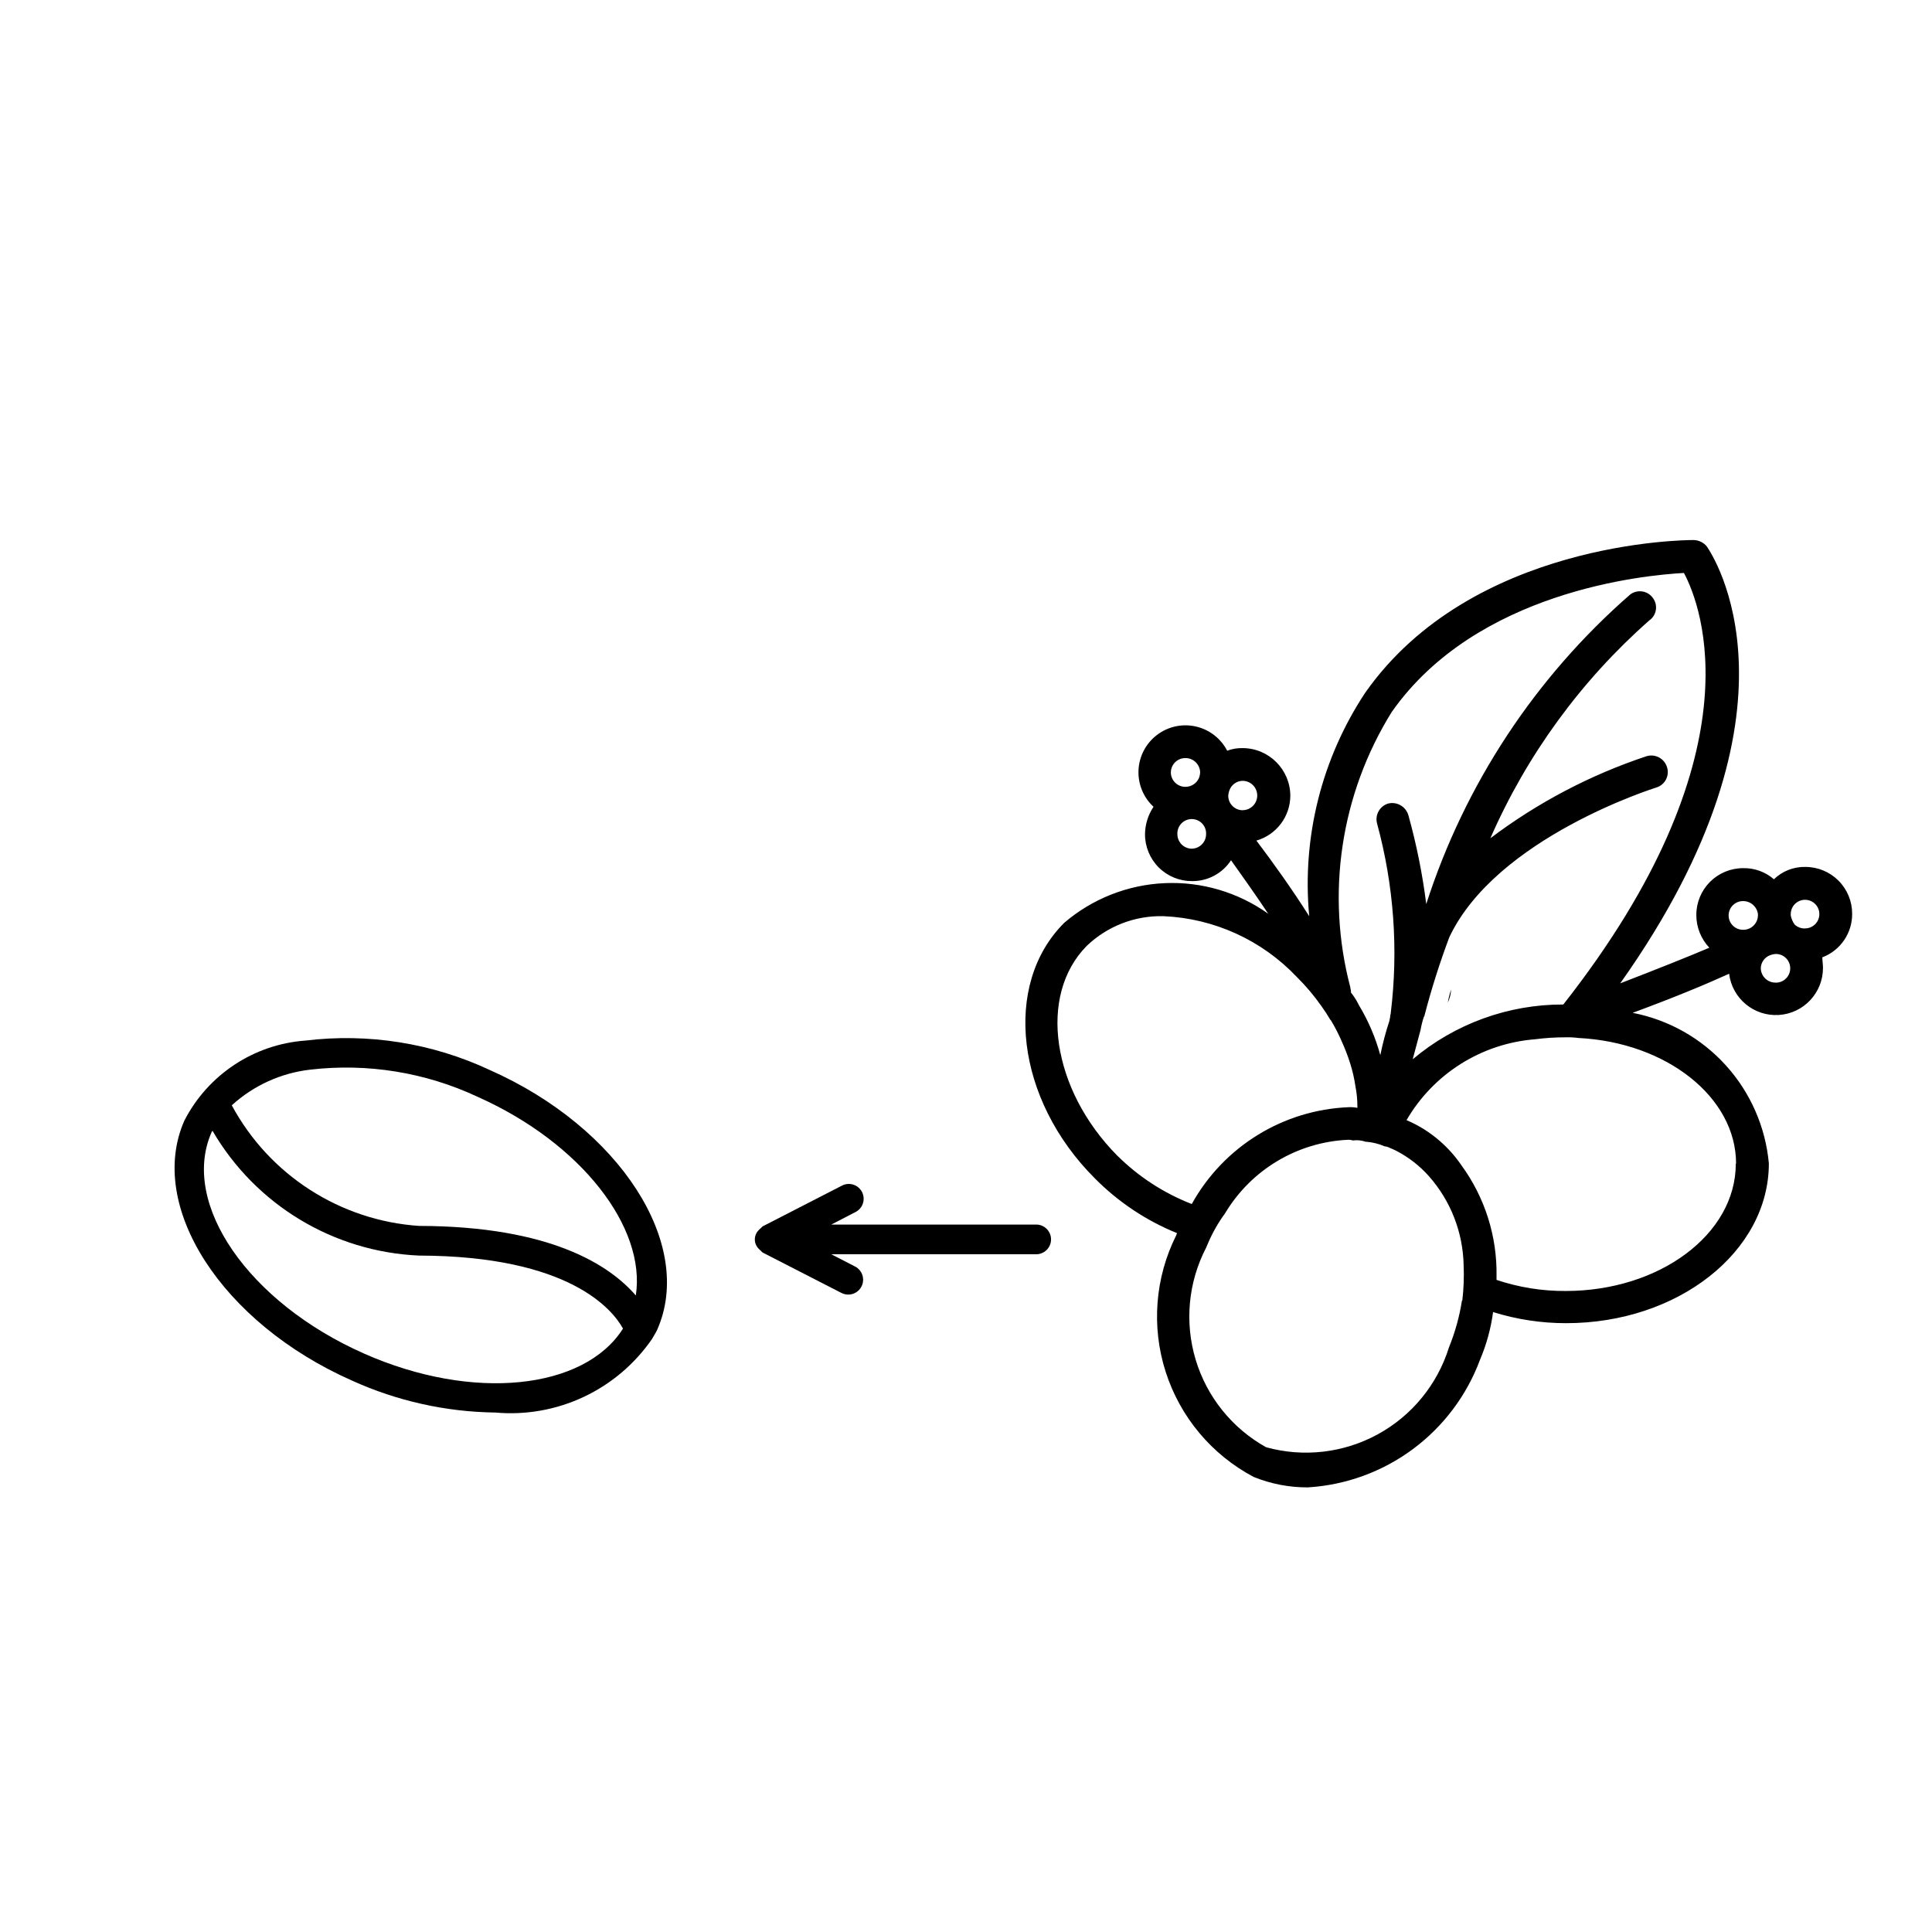 <?xml version="1.0" encoding="UTF-8"?>
<!-- Uploaded to: SVG Repo, www.svgrepo.com, Generator: SVG Repo Mixer Tools -->
<svg fill="#000000" width="800px" height="800px" version="1.1" viewBox="144 144 512 512" xmlns="http://www.w3.org/2000/svg">
 <g>
  <path d="m273.75 427.54c-15.219-7.109-32.129-9.805-48.805-7.777-13.652 0.988-25.801 9.012-32.07 21.176-10.059 22.703 9.855 53.641 44.398 68.926 11.945 5.422 24.887 8.305 38.004 8.473 8.031 0.719 16.109-0.711 23.41-4.144 7.297-3.43 13.551-8.738 18.125-15.379 0.113-0.164 0.215-0.34 0.297-0.52 0.332-0.629 0.754-1.195 1.039-1.859 10.047-22.672-9.855-53.605-44.398-68.895zm-33.297 75.16c-30.574-13.523-48.695-39.719-40.398-58.613 0-0.156 0.203-0.27 0.27-0.41h-0.004c11.43 19.617 32.047 32.07 54.727 33.062 40.086 0.109 51.355 14.469 54.051 19.348-10.234 16.188-39.77 19.414-68.645 6.613zm72.043-15.383c-6.785-7.871-22.355-18.359-57.418-18.438v0.004c-20.945-1.414-39.695-13.484-49.656-31.961 5.746-5.242 12.992-8.547 20.719-9.445 15.195-1.789 30.59 0.703 44.445 7.195 27.441 12.23 44.668 34.605 41.91 52.648z"/>
  <path d="m634.84 386.18c0.012-3.305-1.293-6.473-3.629-8.809-2.336-2.336-5.504-3.641-8.809-3.629-3.09-0.059-6.078 1.121-8.297 3.273-2.25-1.953-5.144-3.004-8.125-2.945-3.301-0.012-6.473 1.297-8.809 3.629-2.336 2.336-3.641 5.508-3.629 8.812 0.004 3.215 1.238 6.305 3.449 8.641-5.699 2.426-13.477 5.527-23.617 9.445 51.828-73.082 24.355-113.69 22.969-115.75h0.004c-0.879-1.102-2.215-1.738-3.621-1.73-2.25 0-58.742 0.348-86.906 40.43h-0.004c-11.574 17.477-16.82 38.391-14.859 59.262-4.723-7.43-9.684-14.344-13.996-20.043 5.312-1.531 8.973-6.387 8.988-11.918-0.051-6.934-5.66-12.543-12.594-12.594-1.414-0.039-2.82 0.199-4.141 0.691-1.691-3.266-4.742-5.617-8.328-6.422-3.59-0.809-7.348 0.012-10.273 2.242-2.93 2.227-4.719 5.633-4.898 9.305-0.176 3.676 1.277 7.238 3.977 9.738-1.438 2.148-2.223 4.672-2.254 7.258-0.012 3.301 1.297 6.473 3.629 8.809 2.336 2.336 5.508 3.641 8.812 3.629 4.168 0.055 8.078-2.031 10.359-5.527 2.945 4.141 6.391 8.988 9.855 14.168v0.004c-7.992-5.691-17.66-8.547-27.461-8.105-9.801 0.438-19.172 4.144-26.621 10.527-16.422 16.422-12.785 46.824 8.125 67.699v0.004c6.195 6.262 13.605 11.203 21.773 14.516 0 0.172-0.172 0.348-0.172 0.52-5.644 11.242-6.66 24.246-2.828 36.227s12.207 21.984 23.324 27.867c4.555 1.848 9.43 2.789 14.344 2.769 10.074-0.609 19.754-4.137 27.859-10.148 8.105-6.012 14.289-14.254 17.797-23.715 1.707-4.027 2.867-8.266 3.449-12.598 6.262 1.957 12.789 2.949 19.348 2.945 29.711 0 53.734-19.004 53.734-42.336-0.883-9.664-4.879-18.781-11.391-25.98-6.508-7.195-15.18-12.086-24.707-13.93 11.227-4.141 19.523-7.606 25.566-10.359 0.812 6.555 6.586 11.344 13.18 10.926 6.594-0.418 11.719-5.898 11.695-12.5 0-0.867-0.172-1.906-0.172-2.769v-0.004c4.781-1.812 7.934-6.41 7.902-11.523zm-180.55-37.488c0.016-2.086 1.703-3.777 3.793-3.793 1.031-0.027 2.027 0.359 2.773 1.074 0.742 0.711 1.172 1.691 1.195 2.719-0.031 0.543-0.148 1.074-0.348 1.574-0.66 1.398-2.078 2.277-3.621 2.254-2.098-0.027-3.785-1.73-3.793-3.828zm5.527 20.215h-0.004c-2.082-0.023-3.766-1.707-3.793-3.793-0.066-1.051 0.305-2.082 1.023-2.852 0.719-0.766 1.727-1.203 2.777-1.203 1.055 0 2.062 0.438 2.781 1.203 0.719 0.77 1.09 1.801 1.023 2.852-0.027 2.086-1.711 3.769-3.797 3.793zm13.477-10.188-0.004 0.004c-2.082-0.027-3.766-1.711-3.793-3.797 0.031-0.539 0.148-1.07 0.348-1.574 0.547-1.434 1.91-2.394 3.445-2.422 2.148 0 3.891 1.738 3.891 3.887s-1.742 3.891-3.891 3.891zm39.566-26.086c22.465-31.961 66.691-36.211 77.398-36.793 4.723 8.816 19.867 48.383-31.961 114.36h-0.004c-14.602-0.035-28.742 5.109-39.91 14.516l2.078-7.777c0.207-1.168 0.496-2.32 0.863-3.445 0.098-0.094 0.156-0.215 0.176-0.348 1.824-7.019 4.016-13.941 6.566-20.734 12.438-26.434 54.426-39.566 54.945-39.738 2.242-0.715 3.481-3.109 2.769-5.352-0.684-2.277-3.062-3.586-5.352-2.945-14.918 4.945-28.926 12.301-41.469 21.773 9.656-22.078 24.027-41.777 42.098-57.719 0.922-0.633 1.555-1.613 1.75-2.719 0.195-1.102-0.062-2.238-0.711-3.152-0.648-0.961-1.66-1.613-2.801-1.809s-2.312 0.082-3.246 0.77c-25.152 21.926-43.852 50.297-54.078 82.059-1-7.934-2.578-15.785-4.723-23.492-0.648-2.316-3.012-3.711-5.356-3.148-2.273 0.684-3.586 3.066-2.941 5.356 4.438 16.305 5.668 33.32 3.621 50.098 0 0.348-0.172 0.691-0.172 1.039 0 0.348-0.172 0.691-0.172 1.039h-0.004c-0.992 3-1.801 6.062-2.426 9.16-1.273-4.676-3.191-9.152-5.699-13.301 0-0.172-0.172-0.172-0.172-0.348-0.535-1.043-1.172-2.031-1.906-2.945v-0.172c0-0.52-0.172-0.867-0.172-1.211-6.535-24.82-2.555-51.234 11.004-73.023zm-72.738 117.66c-17.445-17.617-21.082-42.508-8.125-55.625 5.469-5.242 12.812-8.078 20.387-7.871 13.391 0.586 26.027 6.352 35.25 16.074 2.422 2.387 4.617 4.992 6.566 7.777 0.809 1.109 1.562 2.262 2.25 3.449 0 0.094 0.078 0.172 0.176 0.172 1.117 1.828 2.098 3.731 2.941 5.699 0.871 1.91 1.625 3.871 2.254 5.875 0.625 1.973 1.086 3.996 1.383 6.043 0.344 1.766 0.52 3.559 0.52 5.356v0.348-0.004c-0.738-0.141-1.496-0.199-2.25-0.172-17.41 0.691-33.199 10.418-41.645 25.664-7.371-2.863-14.078-7.215-19.695-12.785zm91.316 38.352h-0.004c-0.664 4.266-1.82 8.441-3.449 12.438-3.062 9.836-9.832 18.098-18.875 23.031-9.043 4.938-19.652 6.164-29.582 3.418-9.004-5.016-15.699-13.34-18.668-23.211-2.969-9.867-1.977-20.504 2.766-29.656 0.172-0.348 0.348-0.867 0.52-1.211 1.188-2.789 2.691-5.43 4.484-7.871 6.879-11.535 19.07-18.863 32.48-19.523 0.469-0.031 0.941 0.031 1.387 0.172 1.16-0.148 2.34-0.031 3.449 0.348h0.172c1.668 0.137 3.301 0.547 4.832 1.211 0.426 0.031 0.836 0.152 1.215 0.348 0.648 0.254 1.285 0.543 1.902 0.863 3.273 1.695 6.203 3.981 8.645 6.742 5.734 6.5 8.98 14.82 9.164 23.488 0.137 3.141 0.02 6.289-0.348 9.414zm72.562-36.211c0 18.656-20.215 33.691-45.09 33.691h-0.004c-6.223 0.035-12.41-0.961-18.309-2.941v-1.039c0.168-10.551-3.109-20.863-9.336-29.379-1.621-2.367-3.535-4.516-5.699-6.394-2.629-2.293-5.606-4.16-8.816-5.523 7.141-12.297 19.863-20.305 34.035-21.43 2.731-0.355 5.484-0.527 8.234-0.52 1.098-0.027 2.191 0.031 3.277 0.176 23.301 1.148 41.785 15.664 41.785 33.281zm5.871-65.824c-0.02 1.027-0.453 2.008-1.195 2.719-0.746 0.715-1.742 1.102-2.773 1.074-2.098 0-3.801-1.703-3.801-3.801 0-2.102 1.703-3.805 3.801-3.805 2.008-0.023 3.711 1.461 3.969 3.449zm4.723 17.789c-1.031 0.027-2.027-0.359-2.773-1.074-0.742-0.711-1.172-1.691-1.195-2.719 0.031-1.539 0.988-2.902 2.426-3.449 0.504-0.199 1.035-0.316 1.574-0.348 2.102 0 3.801 1.703 3.801 3.805 0 2.098-1.699 3.801-3.801 3.801zm7.777-14.344c-1.023 0.031-2.019-0.344-2.769-1.039-0.523-0.719-0.875-1.547-1.039-2.422v-0.348c0-1.535 0.922-2.918 2.34-3.504 1.418-0.59 3.051-0.266 4.137 0.82 1.086 1.086 1.41 2.719 0.82 4.137-0.586 1.418-1.969 2.34-3.504 2.34z"/>
  <path d="m528.2 408.33c0.199-0.676 0.316-1.375 0.344-2.078-0.367 1.125-0.656 2.277-0.863 3.445 0.199-0.445 0.375-0.902 0.52-1.367z"/>
  <path d="m418.62 468.52h-54.316l6.297-3.258c0.973-0.453 1.719-1.281 2.062-2.297 0.348-1.012 0.266-2.125-0.223-3.078-0.492-0.953-1.352-1.664-2.379-1.969-1.027-0.305-2.137-0.176-3.066 0.352l-20.812 10.691c-0.25 0.125-0.379 0.379-0.598 0.551h-0.004c-0.188 0.145-0.363 0.309-0.52 0.488-0.652 0.652-1.023 1.539-1.023 2.465 0 0.926 0.371 1.812 1.023 2.465 0.152 0.172 0.32 0.332 0.504 0.473 0.219 0.172 0.348 0.441 0.613 0.566l20.812 10.676 0.004-0.004c1.934 0.996 4.309 0.234 5.305-1.699 0.996-1.934 0.234-4.309-1.699-5.305l-6.297-3.242h54.301v-0.004c2.172 0 3.934-1.762 3.934-3.934 0-2.176-1.762-3.938-3.934-3.938z"/>
 </g>
</svg>